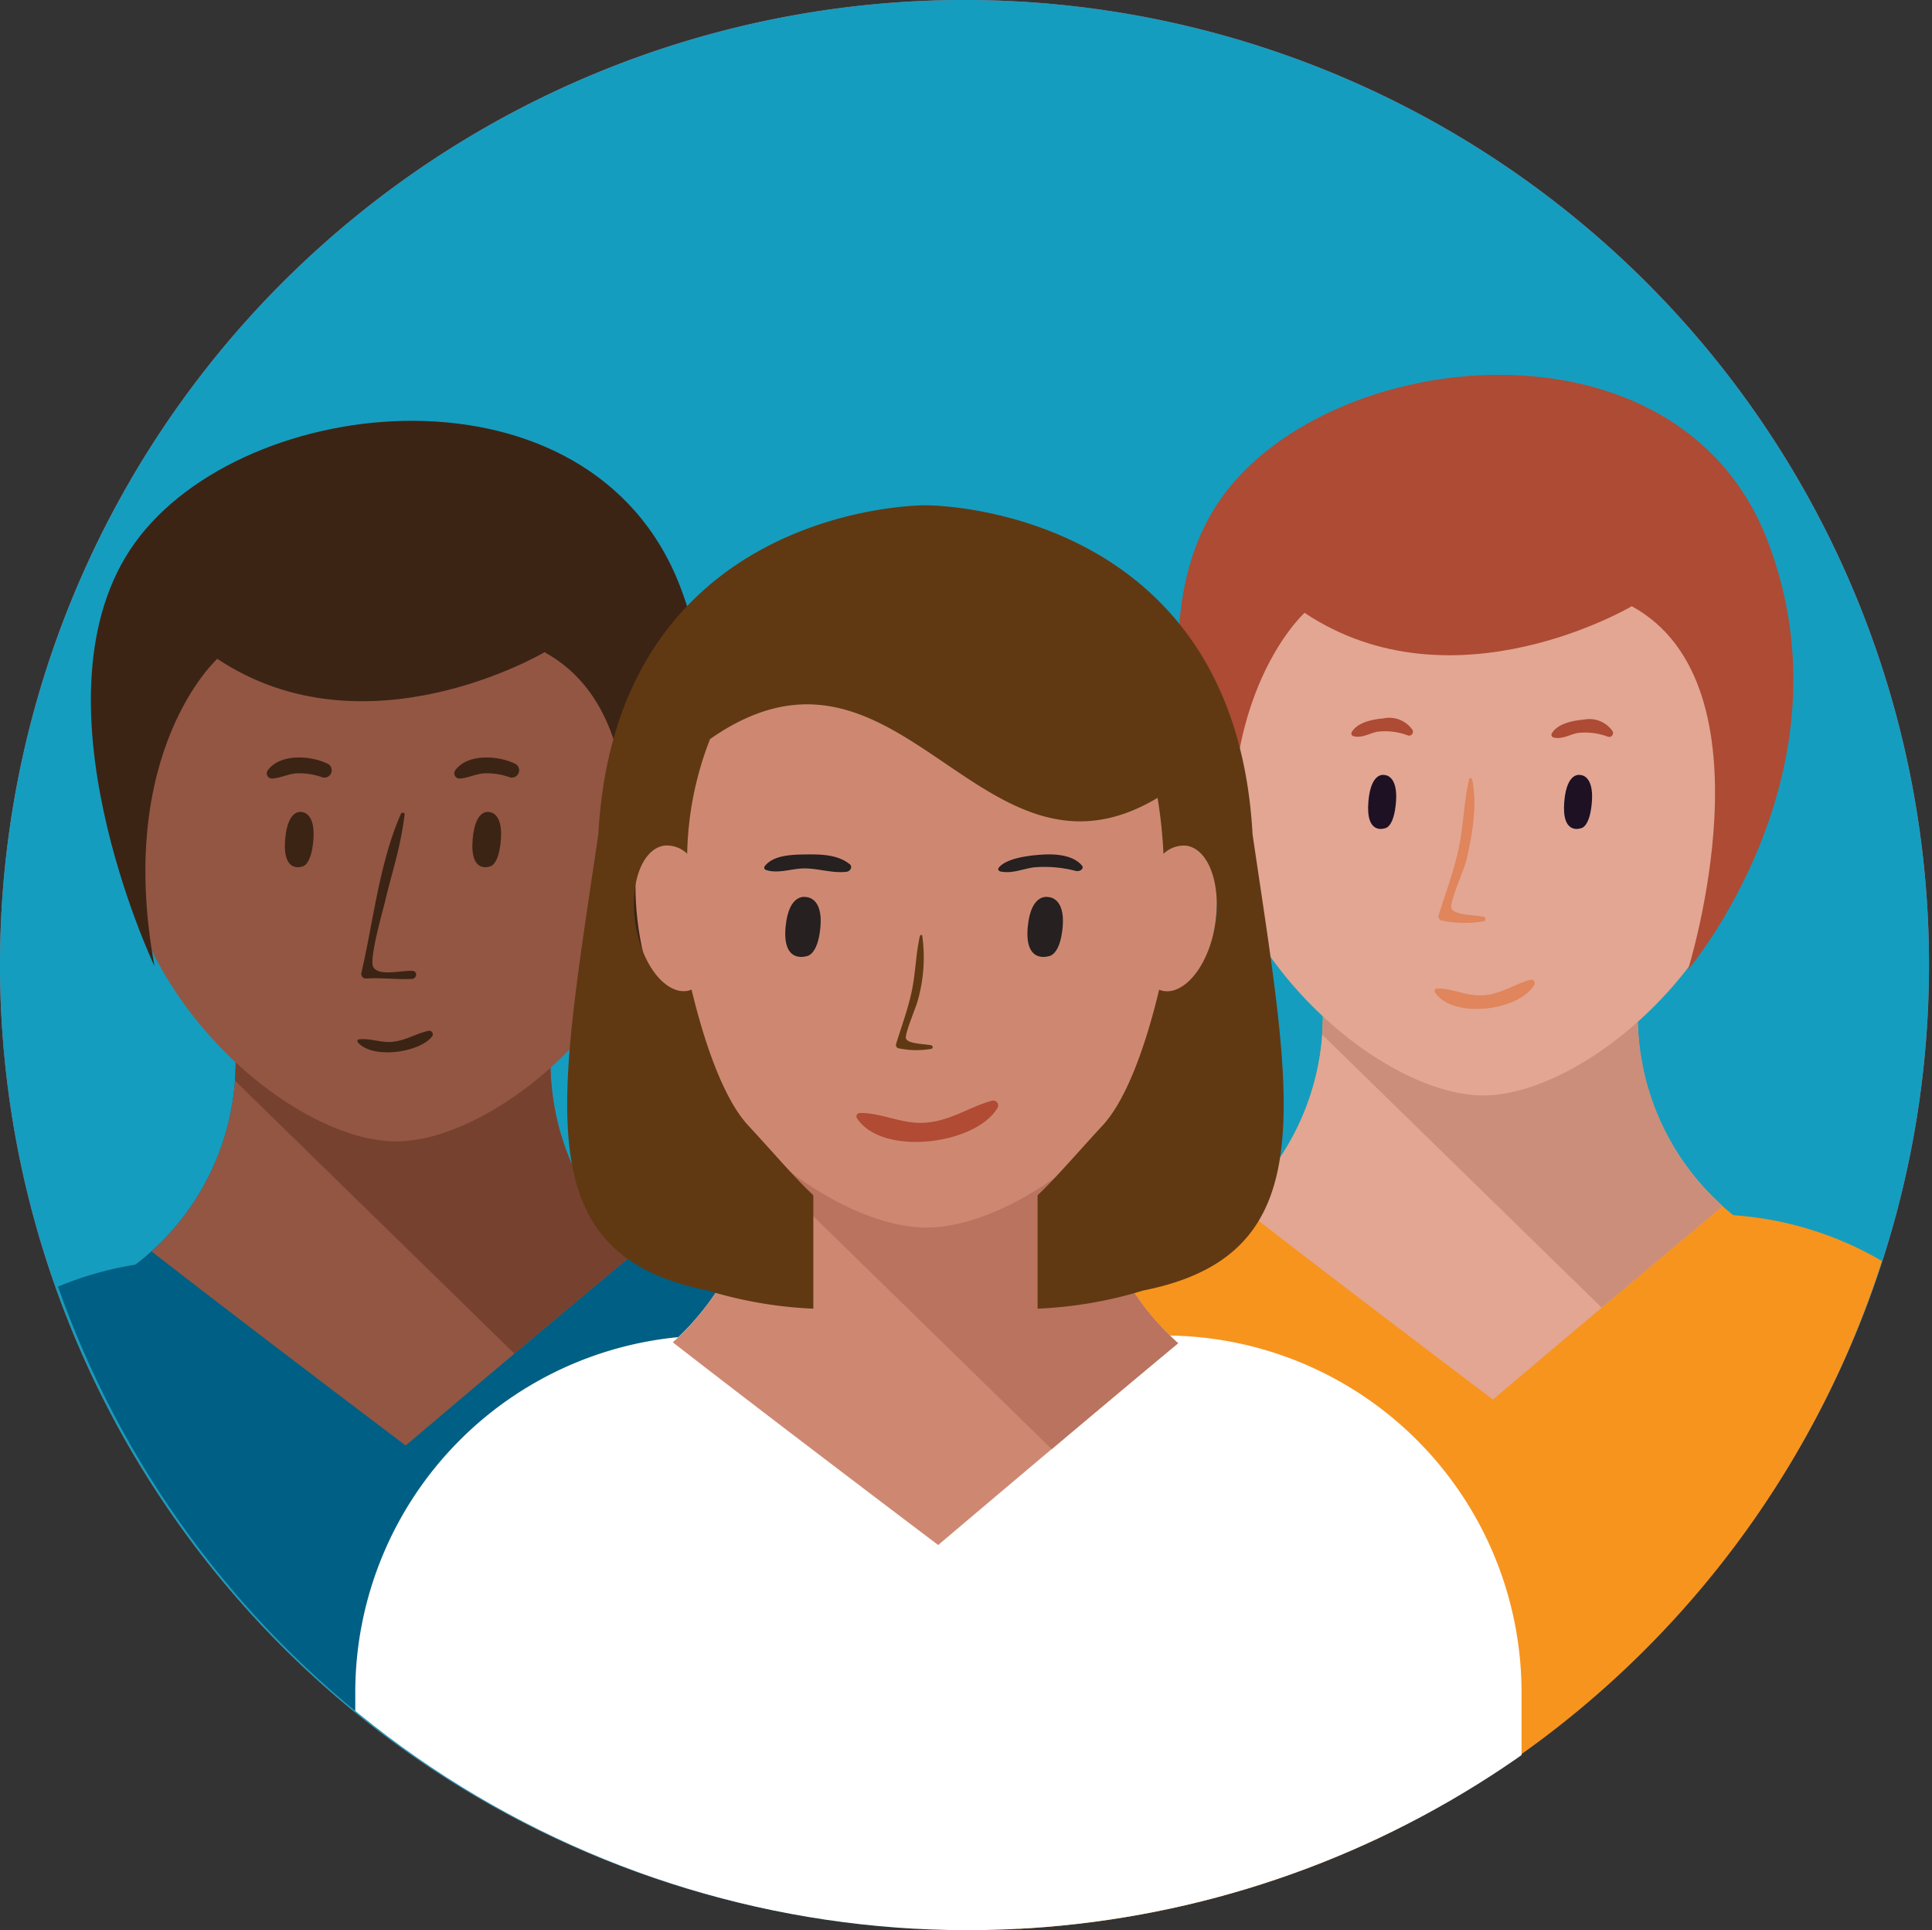 <svg xmlns="http://www.w3.org/2000/svg" xmlns:xlink="http://www.w3.org/1999/xlink" width="214.892" height="214.654" viewBox="0 0 214.892 214.654"><rect x="0" y="0" width="214.892" height="214.654" fill="#333333" stroke="none"/><defs><clipPath id="clip-path"><path id="Path_5800" data-name="Path 5800" d="M481.122,2043.884A107.28,107.28,0,1,1,588.4,1936.6,107.278,107.278,0,0,1,481.122,2043.884Z" transform="translate(-373.843 -1829.324)" fill="none"></path></clipPath></defs><g id="Group_1913" data-name="Group 1913" transform="translate(-1185 -612.5)"><g id="Component_23_8" data-name="Component 23 &#x2013; 8" transform="translate(1185 612.5)"><path id="Path_5781" data-name="Path 5781" d="M480.754,2043.78A107.28,107.28,0,1,1,588.034,1936.5,107.278,107.278,0,0,1,480.754,2043.78Z" transform="translate(-373.474 -1829.22)" fill="#f55557"></path><path id="Path_5782" data-name="Path 5782" d="M480.754,2043.78A107.28,107.28,0,1,1,588.034,1936.5,107.278,107.278,0,0,1,480.754,2043.78Z" transform="translate(-373.474 -1829.22)" fill="#159dbf"></path><g id="Group_1730" data-name="Group 1730" transform="translate(0.333 0.094)"><g id="Group_1729" data-name="Group 1729" clip-path="url(#clip-path)"><g id="Group_1728" data-name="Group 1728" transform="translate(5.57 41.59)"><path id="Path_5783" data-name="Path 5783" d="M594.029,1984.046a37.86,37.86,0,0,0-19.152-5.178H526.7a38.036,38.036,0,0,0-38.034,38.034v16.483a37.883,37.883,0,0,0,9.5,25.14A107.343,107.343,0,0,0,594.029,1984.046Z" transform="translate(-390.609 -1885.496)" fill="#f7941e"></path><path id="Path_5784" data-name="Path 5784" d="M553.8,2003.638s22.829-19.361,31.134-26.081a28.262,28.262,0,0,1-15.046-25.139c0-9.023-7.41-14.415-13.639-17.359h-7.721c-6.23,2.944-13.639,8.336-13.639,17.359a28.258,28.258,0,0,1-15.046,25.139C528.152,1984.277,553.8,2003.638,553.8,2003.638Z" transform="translate(-393.65 -1881.224)" fill="#f7941e"></path><path id="Path_5785" data-name="Path 5785" d="M570.506,1952.418c0-9.023-7.41-14.415-13.639-17.359h-7.721c-6.23,2.944-13.639,8.336-13.639,17.359a28.4,28.4,0,0,1-9.362,21.172c10.772,8.385,28.273,21.593,28.273,21.593s15.457-13.108,25.56-21.5A28.4,28.4,0,0,1,570.506,1952.418Z" transform="translate(-394.264 -1881.224)" fill="#e2a693"></path><path id="Path_5786" data-name="Path 5786" d="M536.438,1954.353c-.006.081-.008.162-.015.244l31.093,30.369c4.448-3.749,9.391-7.9,13.464-11.279q-.541-.483-1.059-.994l-.007-.007a27.888,27.888,0,0,1-2.831-3.27l-.037-.048c-.252-.342-.5-.695-.733-1.049-.068-.1-.134-.207-.2-.311-.219-.339-.435-.68-.642-1.028-.06-.1-.115-.206-.173-.308q-.537-.937-1-1.918c-.082-.172-.168-.34-.247-.515-.128-.285-.246-.572-.365-.86-.107-.255-.208-.509-.307-.768s-.2-.536-.292-.808c-.11-.315-.21-.635-.308-.955-.07-.227-.144-.455-.209-.686q-.225-.807-.4-1.635c-.038-.172-.066-.348-.1-.521-.084-.42-.159-.842-.223-1.271-.032-.21-.061-.42-.087-.629-.053-.42-.1-.841-.133-1.268-.015-.191-.034-.382-.046-.574-.038-.612-.065-1.225-.065-1.847,0-9.023-7.41-14.415-13.639-17.359h-7.721c-6.23,2.944-13.639,8.336-13.639,17.359,0,.44-.013.877-.035,1.311C536.464,1953.937,536.451,1954.146,536.438,1954.353Z" transform="translate(-395.266 -1881.224)" fill="#cb8e7b"></path><path id="Path_5787" data-name="Path 5787" d="M583.8,1919.948c0,20.1-19.357,36.394-30.847,36.394s-30.849-16.295-30.849-36.394,1.788-36.393,30.849-36.393S583.8,1899.849,583.8,1919.948Z" transform="translate(-393.87 -1876.202)" fill="#e2a693"></path><path id="Path_5788" data-name="Path 5788" d="M569.13,1901.141s-19.85,11.764-36.394.734c0,0-11.395,10.294-6.984,34.187,0,0-14.337-30.141-2.2-47.051s50.728-20.955,60.654,4.779-8.823,47.788-8.823,47.788S585.3,1909.964,569.13,1901.141Z" transform="translate(-393.536 -1875.408)" fill="#ad4b34"></path><path id="Path_5789" data-name="Path 5789" d="M443.349,1984.536H395.171a37.907,37.907,0,0,0-15.155,3.146,107.34,107.34,0,0,0,95.637,71.447,37.856,37.856,0,0,0,5.733-20.077V2022.57A38.036,38.036,0,0,0,443.349,1984.536Z" transform="translate(-380.015 -1886.049)" fill="#005f84"></path><path id="Path_5790" data-name="Path 5790" d="M419.8,2009.3s22.828-19.36,31.133-26.081a28.258,28.258,0,0,1-15.045-25.139c0-9.021-7.41-14.415-13.641-17.358h-7.719c-6.231,2.942-13.64,8.336-13.64,17.358a28.257,28.257,0,0,1-15.046,25.139C394.151,1989.944,419.8,2009.3,419.8,2009.3Z" transform="translate(-380.584 -1881.777)" fill="#005f84"></path><path id="Path_5791" data-name="Path 5791" d="M436.507,1958.084c0-9.021-7.41-14.415-13.641-17.358h-7.719c-6.231,2.942-13.64,8.336-13.64,17.358a28.408,28.408,0,0,1-9.361,21.173c10.77,8.383,28.273,21.591,28.273,21.591s15.457-13.106,25.559-21.495A28.408,28.408,0,0,1,436.507,1958.084Z" transform="translate(-381.198 -1881.777)" fill="#935643"></path><path id="Path_5792" data-name="Path 5792" d="M402.437,1960.02c-.005.081-.008.162-.014.244l31.093,30.369c4.449-3.747,9.392-7.9,13.465-11.278q-.541-.483-1.059-.994l-.007-.009a27.7,27.7,0,0,1-2.831-3.27.532.532,0,0,1-.037-.048c-.252-.342-.5-.695-.733-1.049-.068-.1-.134-.207-.2-.309-.219-.338-.435-.681-.642-1.03-.06-.1-.115-.2-.173-.306q-.537-.937-1-1.918c-.082-.173-.169-.342-.247-.517-.128-.283-.246-.572-.365-.86-.106-.253-.208-.507-.305-.766s-.2-.536-.294-.81c-.109-.315-.209-.634-.307-.955-.069-.225-.144-.453-.208-.684-.152-.54-.285-1.084-.405-1.636-.037-.171-.065-.348-.1-.52-.083-.421-.159-.843-.224-1.271-.032-.21-.059-.42-.085-.629-.055-.421-.1-.843-.133-1.268-.016-.192-.035-.383-.047-.576-.039-.612-.064-1.225-.064-1.847,0-9.021-7.41-14.415-13.641-17.358h-7.719c-6.231,2.942-13.64,8.336-13.64,17.358,0,.442-.014.877-.035,1.313C402.464,1959.605,402.452,1959.814,402.437,1960.02Z" transform="translate(-382.2 -1881.777)" fill="#77412f"></path><path id="Path_5793" data-name="Path 5793" d="M449.8,1925.614c0,20.1-19.357,36.394-30.848,36.394s-30.847-16.293-30.847-36.394,1.788-36.391,30.847-36.391S449.8,1905.517,449.8,1925.614Z" transform="translate(-380.803 -1876.755)" fill="#935643"></path><path id="Path_5794" data-name="Path 5794" d="M435.13,1906.808s-19.85,11.764-36.394.735c0,0-11.395,10.294-6.983,34.187,0,0-14.337-30.143-2.206-47.053s50.729-20.953,60.654,4.779-8.823,47.788-8.823,47.788S451.3,1915.63,435.13,1906.808Z" transform="translate(-380.469 -1875.96)" fill="#3c2415"></path><path id="Path_5795" data-name="Path 5795" d="M417.26,2061.54V2033.5a39.713,39.713,0,0,1,39.711-39.711h50.3a39.714,39.714,0,0,1,39.711,39.711v28.038Z" transform="translate(-383.647 -1886.951)" fill="#fff"></path><path id="Path_5796" data-name="Path 5796" d="M485.271,2021.651s23.834-20.212,32.5-27.229a29.509,29.509,0,0,1-15.708-26.246c0-9.42-7.736-15.05-14.242-18.122h-8.058c-6.505,3.072-14.241,8.7-14.241,18.122a29.5,29.5,0,0,1-15.709,26.246C458.487,2001.439,485.271,2021.651,485.271,2021.651Z" transform="translate(-386.821 -1882.686)" fill="#fff"></path><path id="Path_5797" data-name="Path 5797" d="M502.709,1968.176c0-9.42-7.736-15.05-14.242-18.122h-8.058c-6.505,3.072-14.241,8.7-14.241,18.122a29.664,29.664,0,0,1-9.774,22.105c11.246,8.751,29.519,22.542,29.519,22.542s16.137-13.685,26.685-22.442A29.656,29.656,0,0,1,502.709,1968.176Z" transform="translate(-387.463 -1882.686)" fill="#ce8872"></path><path id="Path_5798" data-name="Path 5798" d="M467.138,1970.2c-.006.083-.009.169-.014.252l32.462,31.707c4.646-3.913,9.807-8.244,14.058-11.775q-.564-.505-1.1-1.038l-.009-.009a29.23,29.23,0,0,1-2.955-3.414c-.014-.016-.026-.032-.038-.048-.263-.358-.517-.725-.765-1.1-.071-.107-.141-.215-.211-.32-.229-.357-.456-.712-.671-1.076-.063-.107-.12-.215-.181-.32q-.56-.979-1.047-2c-.087-.179-.177-.357-.259-.538-.134-.3-.257-.6-.382-.9-.11-.266-.217-.532-.319-.8s-.209-.56-.307-.845c-.114-.327-.217-.66-.32-1-.073-.237-.152-.474-.217-.714q-.237-.845-.423-1.707c-.039-.179-.068-.363-.1-.545-.088-.439-.165-.879-.233-1.327-.033-.219-.062-.438-.089-.658-.057-.437-.1-.877-.138-1.322-.017-.2-.037-.4-.049-.6-.041-.638-.068-1.28-.068-1.928,0-9.42-7.736-15.05-14.242-18.122h-8.058c-6.505,3.072-14.241,8.7-14.241,18.122,0,.46-.015.916-.037,1.369C467.166,1969.762,467.154,1969.979,467.138,1970.2Z" transform="translate(-388.509 -1882.686)" fill="#b9735e"></path><path id="Path_5799" data-name="Path 5799" d="M516.921,1934.275c0,20.985-20.314,38-32.376,38s-32.376-17.011-32.376-38,1.876-37.995,32.376-37.995S516.921,1913.292,516.921,1934.275Z" transform="translate(-387.39 -1877.443)" fill="#ce8872"></path><path id="Path_5271" data-name="Path 5271" d="M463.479,1960.415c-2.4-2.6-4.59-8.084-6.266-15.07a2.734,2.734,0,0,1-.46.14,2.621,2.621,0,0,1-1.406-.159c-1.969-.745-3.776-3.585-4.361-7.192-.721-4.459.683-8.4,3.163-8.8a3.263,3.263,0,0,1,2.577.9,36.684,36.684,0,0,1,2.545-12.752c21.1-14.759,29.971,18.389,49.774,6.537a54.367,54.367,0,0,1,.655,6.226,3.264,3.264,0,0,1,2.581-.9c2.469.4,3.877,4.339,3.162,8.8-.579,3.613-2.391,6.445-4.355,7.192a2.621,2.621,0,0,1-1.407.158,2.715,2.715,0,0,1-.461-.139c-1.672,6.985-3.863,12.47-6.265,15.07-3.076,3.329-5.224,5.87-7.257,7.789v12.613a46.769,46.769,0,0,0,11.744-2.018c20.275-4.029,16.581-20.678,12.168-50.739-2-36.566-35.979-36.615-36.386-36.583-.4-.032-34.382.017-36.383,36.583-4.411,30.061-8.105,46.71,12.166,50.739a46.8,46.8,0,0,0,11.749,2.018v-12.613C468.7,1966.286,466.556,1963.743,463.479,1960.415Z" transform="translate(-386.194 -1876.975)" fill="#603913"></path><g id="Group_1778" data-name="Group 1778" transform="translate(79.103 53.333)"><path id="Path_5927" data-name="Path 5927" d="M198.748,1164.593s-2.694.883-2.285-3.316c.367-3.775,2.285-3.265,2.285-3.265s1.872-.012,1.589,3.29S198.748,1164.593,198.748,1164.593Z" transform="translate(-194.085 -1153.267)" fill="#262020"></path><path id="Path_5928" data-name="Path 5928" d="M246.894,1164.594s-2.7.882-2.29-3.316c.368-3.775,2.29-3.265,2.29-3.265s1.875-.012,1.592,3.29S246.894,1164.594,246.894,1164.594Z" transform="translate(-215.291 -1153.267)" fill="#262020"></path><path id="Path_5929" data-name="Path 5929" d="M227.83,1208.342c-2.648.742-4.65,2.286-7.533,2.455-2.542.15-4.769-1.127-7.171-1.085a.381.381,0,0,0-.326.569c2.771,4.3,13.219,2.97,15.646-1.137A.551.551,0,0,0,227.83,1208.342Z" transform="translate(-202.497 -1180.954)" fill="#b14b34"></path><path id="Path_5930" data-name="Path 5930" d="M201.095,1144.889c-1.3-1.062-3.173-1.116-4.8-1.092-1.494.022-3.644.029-4.639,1.282a.271.271,0,0,0,.117.445c1.311.45,2.834-.152,4.2-.171,1.6-.022,3.2.571,4.778.372C201.114,1145.68,201.465,1145.191,201.095,1144.889Z" transform="translate(-191.582 -1143.793)" fill="#262020"></path><path id="Path_5931" data-name="Path 5931" d="M250.807,1143.015c-.911-1.095-2.693-1.327-4.409-1.221-1.6.1-4.019.414-4.857,1.467-.127.161-.015.371.246.421,1.28.243,2.393-.29,3.646-.467a13.791,13.791,0,0,1,4.71.4C250.639,1143.706,251.065,1143.325,250.807,1143.015Z" transform="translate(-215.468 -1141.771)" fill="#262020"></path><path id="Path_5932" data-name="Path 5932" d="M217.65,1171.068c-.749-.161-2.533-.139-2.82-.729-.215-.442,1.145-3.566,1.3-4.242a17.527,17.527,0,0,0,.506-7.207.135.135,0,0,0-.259,0c-.463,2-.48,4.082-.9,6.1-.426,2.044-1.149,3.964-1.76,5.951a.377.377,0,0,0,.354.472,9.645,9.645,0,0,0,3.581.048A.207.207,0,0,0,217.65,1171.068Z" transform="translate(-199.059 -1149.836)" fill="#603913"></path></g><g id="Group_1779" data-name="Group 1779" transform="translate(23.761 42.554)"><path id="Path_5933" data-name="Path 5933" d="M-504.008,1114.455c-1.161-.094-3.776.643-4.374-.425-.5-.889,1.091-6.359,1.308-7.294.78-3.37,1.665-5.671,2.179-9.693.022-.176-.326-.257-.406-.076-2.408,5.428-3.078,12.031-4.416,17.734a.522.522,0,0,0,.579.6c1.69-.107,3.349.125,5.037.049C-503.536,1115.328-503.412,1114.5-504.008,1114.455Z" transform="translate(520.24 -1090.719)" fill="#3c2415"></path><path id="Path_5934" data-name="Path 5934" d="M-515.06,1104.87s-2.185.813-1.853-3.055c.3-3.477,1.853-3.008,1.853-3.008s1.517-.011,1.288,3.032S-515.06,1104.87-515.06,1104.87Z" transform="translate(518.969 -1092.734)" fill="#3c2415"></path><path id="Path_5935" data-name="Path 5935" d="M-497.328,1104.87s-2.185.813-1.853-3.055c.3-3.477,1.853-3.008,1.853-3.008s1.518-.011,1.289,3.032S-497.328,1104.87-497.328,1104.87Z" transform="translate(522.09 -1092.734)" fill="#3c2415"></path><path id="Path_5936" data-name="Path 5936" d="M-511.825,1094.368c-1.878-.957-5.39-1.213-6.756.742a.584.584,0,0,0,.5.873c.933-.047,1.757-.5,2.692-.577a7.577,7.577,0,0,1,2.936.45A.817.817,0,0,0-511.825,1094.368Z" transform="translate(518.667 -1093.639)" fill="#3c2415"></path><path id="Path_5937" data-name="Path 5937" d="M-494.092,1094.368c-1.879-.957-5.39-1.213-6.756.742a.583.583,0,0,0,.5.873c.934-.047,1.757-.5,2.693-.577a7.575,7.575,0,0,1,2.935.45A.818.818,0,0,0-494.092,1094.368Z" transform="translate(521.788 -1093.639)" fill="#3c2415"></path><path id="Path_5938" data-name="Path 5938" d="M-502.2,1119.493c-1.466.329-2.607,1.141-4.182,1.232-1.21.069-2.391-.447-3.567-.275-.156.023-.166.225-.085.322,1.582,1.885,6.783,1.164,8.222-.614A.4.4,0,0,0-502.2,1119.493Z" transform="translate(520.177 -1089.091)" fill="#3c2415"></path></g><g id="Group_1780" data-name="Group 1780" transform="translate(144.411 38.181)"><path id="Path_5939" data-name="Path 5939" d="M-479.5,1103.436s-2.134.8-1.811-2.984c.292-3.4,1.811-2.94,1.811-2.94s1.484-.011,1.26,2.962S-479.5,1103.436-479.5,1103.436Z" transform="translate(483.201 -1091.185)" fill="#1e1124"></path><path id="Path_5940" data-name="Path 5940" d="M-460.972,1103.436s-2.134.8-1.811-2.984c.292-3.4,1.811-2.94,1.811-2.94s1.484-.011,1.26,2.962S-460.972,1103.436-460.972,1103.436Z" transform="translate(486.461 -1091.185)" fill="#1e1124"></path><path id="Path_5941" data-name="Path 5941" d="M-464.4,1116.872c-1.871.523-3.286,1.615-5.325,1.735-1.8.1-3.37-.8-5.069-.768a.271.271,0,0,0-.23.4c1.959,3.042,9.345,2.1,11.059-.8A.389.389,0,0,0-464.4,1116.872Z" transform="translate(484.306 -1087.776)" fill="#e0855c"></path><path id="Path_5943" data-name="Path 5943" d="M-457.208,1092.553a3.138,3.138,0,0,0-3.213-1.28c-1.167.1-2.928.434-3.54,1.538a.3.3,0,0,0,.18.44c.933.255,1.744-.3,2.657-.489a7.128,7.128,0,0,1,3.433.42A.433.433,0,0,0-457.208,1092.553Z" transform="translate(486.253 -1091.107)" fill="#ad4b34"></path><path id="Path_5945" data-name="Path 5945" d="M-457.208,1092.553a3.138,3.138,0,0,0-3.213-1.28c-1.167.1-2.928.434-3.54,1.538a.3.3,0,0,0,.18.44c.933.255,1.744-.3,2.657-.489a7.128,7.128,0,0,1,3.433.42A.433.433,0,0,0-457.208,1092.553Z" transform="translate(463.999 -1091.25)" fill="#ad4b34"></path><path id="Path_5944" data-name="Path 5944" d="M-469.656,1113.222c-.955-.2-3.227-.175-3.593-.916-.274-.556,1.459-4.481,1.655-5.331.668-2.892,1.255-6.121.644-9.054a.172.172,0,0,0-.329,0c-.59,2.518-.613,5.129-1.15,7.667-.543,2.567-1.463,4.979-2.243,7.476a.475.475,0,0,0,.452.593,12.474,12.474,0,0,0,4.564.061A.259.259,0,0,0-469.656,1113.222Z" transform="translate(484.371 -1091.13)" fill="#e0855c"></path></g></g></g></g></g></g></svg>